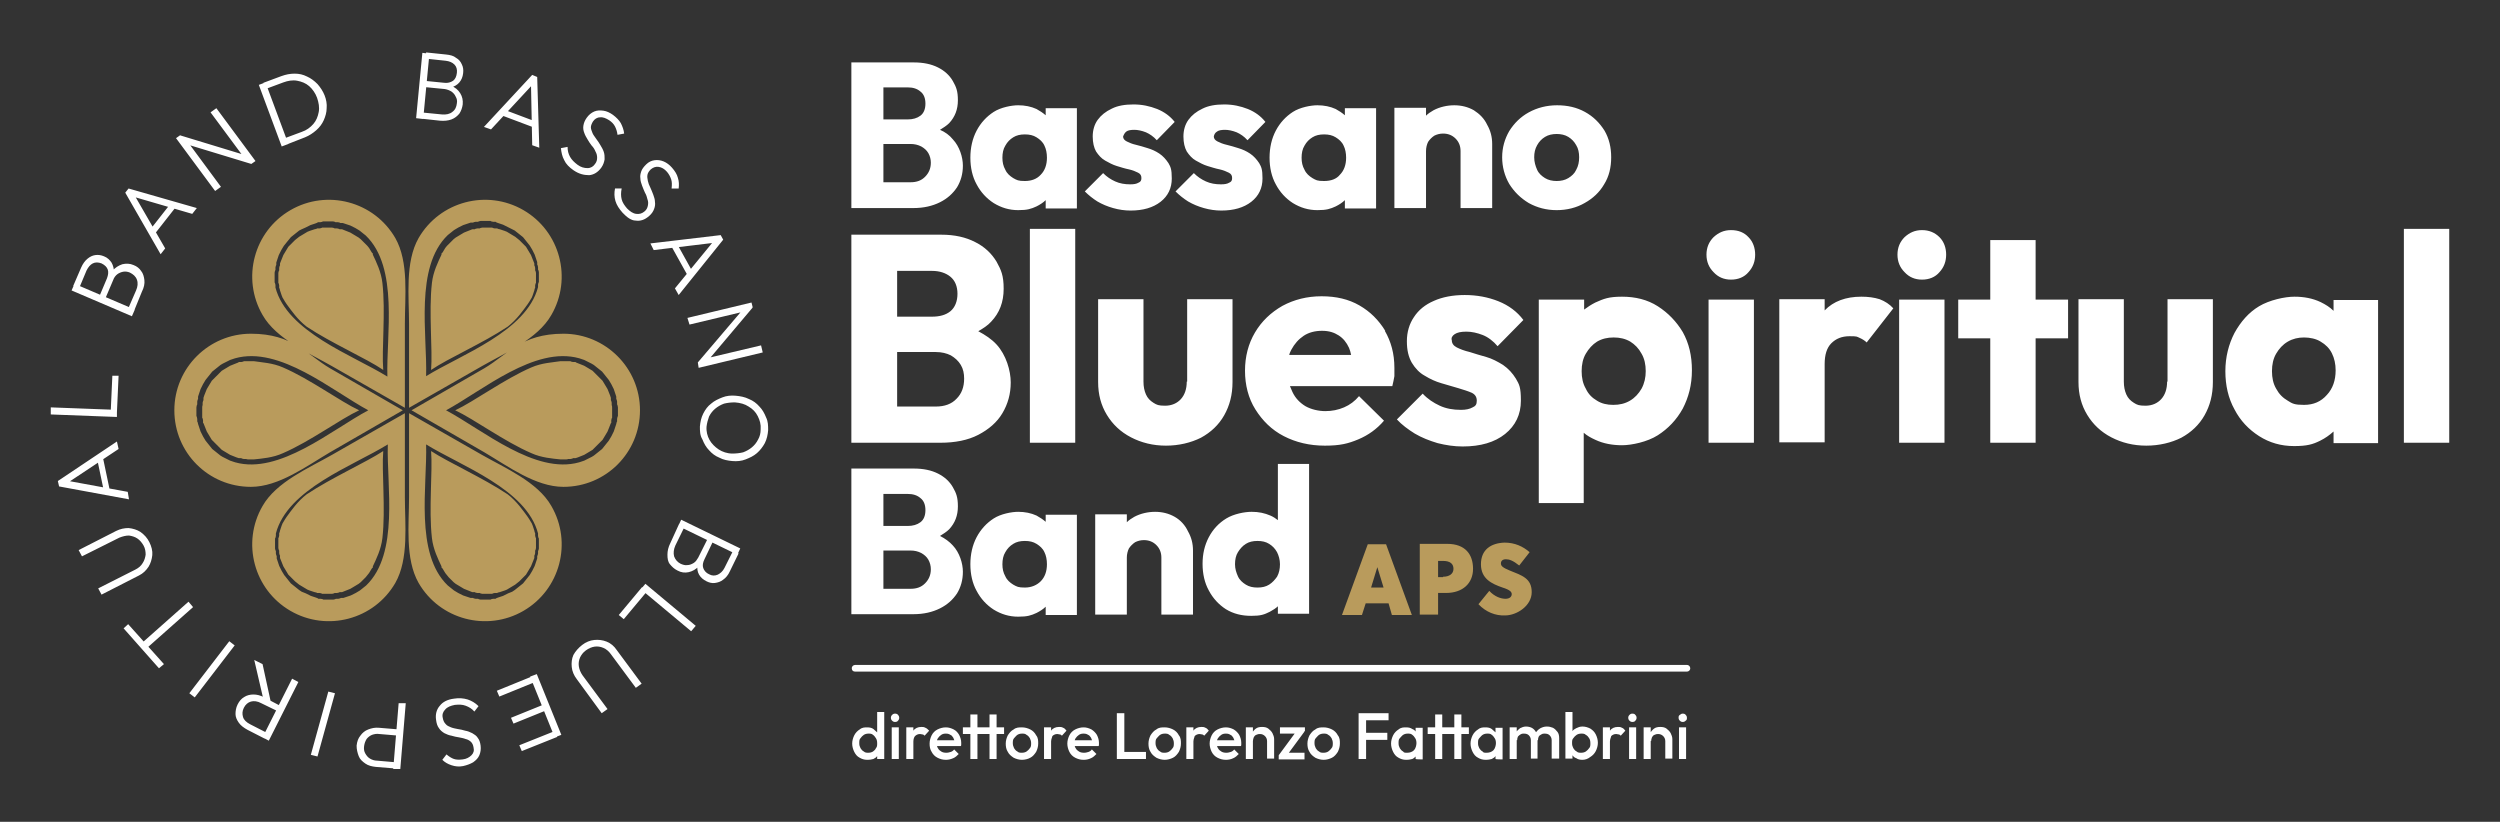 <?xml version="1.0" encoding="UTF-8"?>
<svg id="Livello_1" data-name="Livello 1" xmlns="http://www.w3.org/2000/svg" version="1.1" viewBox="0 0 600.8 197.5">
  <rect x="0" y="0" width="600.8" height="197.5" fill="#333333" stroke="none"/>
  <defs>
    <style>
      .cls-1 {
        fill: #b99b5c;
      }

      .cls-1, .cls-2 {
        stroke-width: 0px;
      }

      .cls-2 {
        fill: #fff;
      }
    </style>
  </defs>
  <path class="cls-1" d="M96.8,98.6h0l-17.5,10.1c-5.6,3.3-12.3,8.3-19,8.3-10.2,0-18.4-8.2-18.4-18.4s8.3-18.4,18.4-18.4,13.4,5,19,8.3l17.5,10.1h0ZM47.2,98.6v1.4c.1,0,.2.7.2.7v.6c.1,0,.2.6.2.6l.2.6.2.6.2.6.3.6.3.6.3.5.3.5.4.5.4.5.4.5.4.5.5.4.5.4.5.4.5.4.5.3.6.3.6.3.6.3.6.2.6.2c10.6,3,23.2-7.8,32-12.5-8.7-4.7-21.3-15.5-32-12.5l-.6.2-.6.2-.6.3-.6.3-.6.3-.5.3-.5.4-.5.4-.5.4-.5.4-.4.5-.4.5-.4.5-.4.5-.3.5-.3.5-.3.6-.3.6-.2.6-.2.6-.2.6v.6c-.1,0-.2.6-.2.6v.7c-.1,0-.2.7-.2.7v.7ZM86.3,98.6c-4.5-2.1-11.8-7.5-18.3-10.3-2.5-1.1-5.1-1.2-7-1.5h-2.4c0,.1-.6.2-.6.2h-.6c0,.1-.6.3-.6.3l-.5.2-.5.2-.5.2-.5.3-.5.3-.5.3-.5.3-.4.4-.4.4-.4.4-.4.4-.4.4-.4.4-.3.5-.3.5-.3.5-.3.5-.2.5-.2.5-.2.5-.2.6v.6c-.1,0-.2.6-.2.6v.6c-.1,0-.1.6-.1.6v2.4c.1,0,.2.6.2.6v.6c.1,0,.3.6.3.6l.2.5.2.5.2.5.3.5.3.5.3.5.3.5.4.4.4.4.4.4.4.4.4.4.4.4.5.3.5.3.5.3.5.3.5.2.5.2.5.2.6.2h.6c0,.1.6.2.6.2h.6c0,.1.6.1.6.1h1.2c1.9-.2,4.6-.4,7-1.5,6.5-2.8,13.8-8.2,18.3-10.3M98.9,98.6h0l17.5,10.1c5.6,3.3,12.3,8.3,19,8.3,10.2,0,18.4-8.2,18.4-18.4s-8.3-18.4-18.4-18.4-13.4,5-19,8.3l-17.5,10.1h0ZM148.5,98.6v1.4c-.1,0-.2.7-.2.7v.6c-.1,0-.2.6-.2.6l-.2.6-.2.6-.2.6-.3.6-.3.6-.3.5-.3.5-.4.5-.4.5-.4.5-.4.5-.5.4-.5.4-.5.4-.5.4-.5.3-.6.3-.6.3-.6.3-.6.2-.6.2c-10.6,3-23.2-7.8-32-12.5,8.7-4.7,21.3-15.5,32-12.5l.6.2.6.2.6.3.6.3.6.3.5.3.5.4.5.4.5.4.5.4.4.5.4.5.4.5.4.5.3.5.3.5.3.6.3.6.2.6.2.6.2.6v.6c.1,0,.2.6.2.6v.7c.1,0,.2.7.2.7v.7ZM109.4,98.6c4.5-2.1,11.8-7.5,18.3-10.3,2.5-1.1,5.1-1.2,7-1.5h2.4c0,.1.6.2.6.2h.6c0,.1.6.3.6.3l.5.2.5.2.5.2.5.3.5.3.5.3.5.3.4.4.4.4.4.4.4.4.4.4.4.4.3.5.3.5.3.5.3.5.2.5.2.5.2.5.2.6v.6c.1,0,.2.6.2.6v.6c.1,0,.1.6.1.6v2.4c-.1,0-.2.6-.2.6v.6c-.1,0-.3.6-.3.6l-.2.5-.2.5-.2.5-.3.5-.3.5-.3.5-.3.5-.4.4-.4.4-.4.4-.4.4-.4.4-.4.4-.5.3-.5.3-.5.3-.5.3-.5.2-.5.2-.5.2-.6.2h-.6c0,.1-.6.2-.6.2h-.6c0,.1-.6.1-.6.1h-1.2c-1.9-.2-4.6-.4-7-1.5-6.5-2.8-13.8-8.2-18.3-10.3M98.3,98h0l17.5-10c5.6-3.2,13.4-6.5,16.7-12.3,5.1-8.8,2.1-20.1-6.7-25.2-8.8-5.1-20.1-2.1-25.2,6.7-3.3,5.8-2.3,14.1-2.3,20.6v20.2h0ZM123.1,55.1l.6.3.5.4.5.4.5.4.5.4.4.5.4.5.4.5.4.5.3.5.3.5.3.6.3.6.2.6.2.6.2.6v.6c.1,0,.2.6.2.6v.6c.1,0,.2.6.2.6v2.4c-.1,0-.2.6-.2.6v.6c-2.8,10.7-18.5,16.2-26.9,21.4.3-9.9-2.8-26.2,5.2-33.9l.5-.4.5-.4.5-.4.5-.3.5-.3.6-.3.6-.3.6-.2.6-.2.6-.2h.6c0-.1.6-.2.6-.2h.6c0-.1.6-.2.6-.2h2.4c0,.1.6.2.6.2h.6c0,.1.6.3.6.3l.6.2.6.2.6.3.6.3,1,.5ZM103.6,88.9c.4-4.9-.6-13.9.2-20.9.3-2.7,1.5-5.1,2.3-6.8v-.3c.1,0,.3-.3.3-.3l.3-.5.3-.5.4-.5.4-.4.4-.4.4-.4.4-.4.5-.4.5-.3.5-.3.5-.3.5-.3.5-.2.5-.2.5-.2.5-.2h.6c0-.1.6-.2.6-.2h.6c0-.1.6-.2.6-.2h2.4c0,.1.6.2.6.2h.6c0,.1.6.2.6.2l.6.2.6.2.5.2.5.3.5.3.5.3.5.3.5.4.5.4.4.4.4.4.4.4.4.4.3.5.3.5.3.5.3.5.2.5.2.5.2.5.2.5v.5c.1,0,.2.6.2.6v.6c.1,0,.2.6.2.6v2.4c-.1,0-.2.6-.2.6v.6c-.1,0-.2.6-.2.6l-.2.6-.2.6-.2.5-.3.5-.3.5-.2.3-.2.3c-1.1,1.5-2.6,3.7-4.8,5.4-6,4-14.3,7.6-18.4,10.4M98.3,99.3h0l17.5,10c5.6,3.2,13.4,6.5,16.7,12.3,5.1,8.8,2.1,20.1-6.7,25.2s-20.1,2.1-25.2-6.7c-3.3-5.8-2.3-14.1-2.3-20.6v-20.2h0ZM123.1,142.2l.6-.4.5-.4.5-.4.5-.4.5-.4.4-.5.4-.5.4-.5.4-.5.3-.5.3-.5.3-.6.3-.6.2-.6.2-.6.2-.6v-.6c.1,0,.2-.6.2-.6v-.6c.1,0,.2-.6.2-.6v-2.4c-.1,0-.2-.6-.2-.6v-.6c-2.8-10.7-18.5-16.2-26.9-21.4.3,9.9-2.8,26.2,5.2,33.9l.5.4.5.4.5.4.5.3.5.3.6.3.6.3.6.2.6.2.6.2h.6c0,.1.6.2.6.2h.6c0,.1.6.2.6.2h2.4c0-.1.6-.2.6-.2h.6c0-.1.6-.3.6-.3l.6-.2.6-.2.6-.3.6-.3,1-.4ZM103.6,108.4c.4,4.9-.6,13.9.2,20.9.3,2.7,1.5,5.1,2.3,6.8v.3c.1,0,.3.3.3.3l.3.5.3.5.4.5.4.5.4.4.4.4.4.4.5.4.5.3.5.3.5.3.5.3.5.2.5.2.5.2.5.2h.6c0,.1.6.2.6.2h.6c0,.1.6.2.6.2h2.4c0-.1.6-.2.6-.2h.6c0-.1.6-.2.6-.2l.6-.2.6-.2.5-.2.5-.3.5-.3.5-.3.5-.3.5-.4.5-.4.4-.4.4-.4.4-.4.4-.4.3-.5.3-.5.3-.5.3-.5.2-.5.2-.5.2-.5.2-.5v-.6c.1,0,.2-.6.2-.6v-.6c.1,0,.2-.6.2-.6v-2.4c-.1,0-.2-.6-.2-.6v-.6c-.1,0-.2-.6-.2-.6l-.2-.6-.2-.6-.2-.5-.3-.5-.3-.5-.2-.3-.2-.3c-1.1-1.5-2.6-3.7-4.8-5.4-6-4-14.3-7.7-18.4-10.4M97.3,98h0l-17.5-10c-5.6-3.2-13.4-6.5-16.7-12.3-5.1-8.8-2.1-20.1,6.7-25.2,8.8-5.1,20.1-2.1,25.2,6.7,3.3,5.8,2.3,14.1,2.3,20.6v20.2h0ZM72.5,55.1l-.6.3-.5.4-.5.4-.5.4-.5.4-.4.5-.5.6-.4.5-.4.5-.3.5-.3.5-.3.6-.3.6-.2.6-.2.6-.2.6v.6c-.1,0-.2.6-.2.6v.6c-.1,0-.2.6-.2.6v2.4c.1,0,.2.6.2.6v.6c2.8,10.7,18.5,16.2,26.9,21.4-.3-9.9,2.8-26.2-5.2-33.9l-.5-.4-.5-.4-.5-.4-.5-.3-.5-.3-.6-.3-.6-.3-.6-.2-.6-.2-.6-.2h-.6c0-.1-.6-.2-.6-.2h-.6c0-.1-.6-.2-.6-.2h-2.4c0,.1-.6.2-.6.2h-.6c0,.1-.6.3-.6.3l-.6.2-.6.2-.6.3-.6.3-.9.4ZM92.1,88.9c-.4-4.9.6-13.9-.2-20.9-.3-2.7-1.5-5.1-2.3-6.8v-.3c-.1,0-.3-.3-.3-.3l-.3-.5-.3-.5-.4-.5-.4-.4-.4-.4-.4-.4-.4-.4-.5-.4-.5-.3-.5-.3-.5-.3-.5-.3-.5-.2-.5-.2-.5-.2-.5-.2h-.6c0-.1-.6-.2-.6-.2h-.6c0-.1-.6-.2-.6-.2h-2.4c0,.1-.6.2-.6.2h-.6c0,.1-.6.2-.6.2l-.6.2-.6.2-.5.2-.5.3-.5.3-.5.3-.5.3-.5.4-.5.4-.4.4-.4.4-.4.4-.4.4-.3.5-.3.5-.3.5-.3.5-.2.5-.2.5-.2.5-.2.5v.5c-.1,0-.2.6-.2.6v.6c-.1,0-.2.6-.2.6v2.4c.1,0,.2.6.2.6v.6c.1,0,.2.6.2.6l.2.6.2.6.2.5.3.5.3.5.2.3.2.3c1.1,1.5,2.6,3.7,4.8,5.4,6,4,14.3,7.6,18.4,10.4M97.3,99.3h0l-17.5,10c-5.6,3.2-13.4,6.5-16.7,12.3-5.1,8.8-2.1,20.1,6.7,25.2s20.1,2.1,25.2-6.7c3.3-5.8,2.3-14.1,2.3-20.6v-20.2h0ZM72.5,142.2l-.6-.4-.5-.4-.5-.4-.5-.4-.5-.4-.4-.5-.4-.5-.4-.5-.4-.5-.3-.5-.3-.5-.3-.6-.3-.6-.2-.6-.2-.6-.2-.6v-.6c-.1,0-.2-.6-.2-.6v-.6c-.1,0-.2-.6-.2-.6v-2.4c.1,0,.2-.6.2-.6v-.6c2.8-10.7,18.5-16.2,26.9-21.4-.3,9.9,2.8,26.2-5.2,33.9l-.5.4-.5.4-.5.4-.5.3-.5.3-.6.3-.6.3-.6.2-.6.2-.6.2h-.6c0,.1-.6.2-.6.2h-.6c0,.1-.6.2-.6.2h-2.4c0-.1-.6-.2-.6-.2h-.6c0-.1-.6-.3-.6-.3l-.6-.2-.6-.2-.6-.3-.6-.3-1-.4ZM92.1,108.4c-.4,4.9.6,13.9-.2,20.9-.3,2.7-1.5,5.1-2.3,6.8v.3c-.1,0-.3.3-.3.3l-.3.5-.3.5-.4.5-.4.5-.4.4-.4.4-.4.4-.5.4-.5.3-.5.3-.5.3-.5.3-.5.2-.5.2-.5.2-.5.2h-.6c0,.1-.6.2-.6.2h-.6c0,.1-.6.2-.6.2h-2.4c0-.1-.6-.2-.6-.2h-.6c0-.1-.6-.2-.6-.2l-.6-.2-.6-.2-.5-.2-.5-.3-.5-.3-.5-.3-.5-.3-.5-.4-.5-.4-.4-.4-.4-.4-.4-.4-.4-.4-.3-.5-.3-.5-.3-.5-.3-.5-.2-.5-.2-.5-.2-.5-.2-.5v-.6c-.1,0-.2-.6-.2-.6v-.6c-.1,0-.2-.6-.2-.6v-2.4c.1,0,.2-.6.2-.6v-.6c.1,0,.2-.6.2-.6l.2-.6.2-.6.2-.5.3-.5.3-.5.2-.3.2-.3c1.1-1.5,2.6-3.7,4.8-5.4,6-4,14.3-7.7,18.4-10.4"/>
  <path class="cls-1" d="M333.7,145h-5.5l-.9,2.8h-4.8l6.2-17h4.4l6.2,17h-4.8l-.8-2.8ZM332.5,141.2l-1.5-4.9h0l-1.5,4.9h3ZM341.2,130.7h6.6c4.3,0,6.2,2.5,6.2,6s-2.5,5.8-6.5,5.8h-1.9v5.2h-4.4v-17h0ZM346.8,138.6c1.5,0,2.5-.7,2.5-1.9s-.8-1.9-2.5-1.9h-1.2v3.9h1.2ZM355.3,145.2l2.6-3.2c1.3,1.4,2.8,1.9,3.9,1.9s1.5-.6,1.5-1.1-.3-1-2.2-1.6c-2.6-.9-5.2-2.1-5.2-5.6s2.4-5.1,5.7-5.2c2.4,0,4.4.9,6,2.3l-2.5,3.2c-1.5-1.2-2.4-1.5-3.2-1.5s-1.2.4-1.2,1,.4,1,2.1,1.7c3,1.2,5.3,1.9,5.3,5.2s-3.6,5.6-6.4,5.6c-2.3.1-4.6-.8-6.4-2.7Z"/>
  <path class="cls-2" d="M100,28.4l1.5-15.7,1.7.2-1.5,15.7-1.7-.2ZM101.1,28.5v-1.5c.1,0,5.1.5,5.1.5,1,.1,1.9-.1,2.5-.6.7-.5,1-1.2,1.1-2.1.1-.6,0-1.1-.3-1.6-.2-.5-.6-.9-1-1.2-.5-.3-1-.5-1.6-.6l-5.1-.5v-1.5c.1,0,5,.5,5,.5.8.1,1.5-.1,2.1-.5.5-.4.8-1,.9-1.9.1-.8-.1-1.5-.6-2s-1.2-.8-2.1-.9l-4.7-.5v-1.5c.1,0,4.8.5,4.8.5,1,.1,1.8.3,2.4.8.7.4,1.1.9,1.4,1.6.3.6.4,1.3.3,2.1-.1.9-.4,1.6-.9,2.2-.5.6-1.2,1-2.2,1.3l.2-.5c1,.4,1.7,1,2.2,1.8s.7,1.7.6,2.7c-.1.8-.4,1.6-.8,2.2-.5.6-1.1,1.1-1.9,1.4-.8.3-1.8.4-2.8.3l-4.6-.5ZM116.3,30.5l11.6-12.5,1.2.5.5,17-1.7-.6-.3-15,.6.2-10.2,11-1.7-.6ZM120.5,27.7l.5-1.4,7.7,2.9-.5,1.4-7.7-2.9ZM137.8,40.9c-1-.7-1.8-1.5-2.2-2.4-.5-.9-.7-1.9-.8-2.9l1.6-.3c0,.9.2,1.7.6,2.4.4.7,1,1.3,1.8,1.9.8.6,1.6.8,2.4.8s1.4-.4,1.8-1c.4-.5.5-1,.5-1.5s-.1-1-.4-1.5c-.2-.5-.5-1-.9-1.4-.4-.5-.7-1-1-1.5s-.6-1-.8-1.6c-.2-.5-.3-1.1-.2-1.7.1-.6.3-1.2.8-1.9s1.1-1.2,1.8-1.5,1.4-.3,2.2-.2,1.6.5,2.3,1c.8.6,1.5,1.3,1.9,2,.4.8.7,1.6.8,2.5l-1.6.3c-.1-.8-.3-1.4-.6-2-.3-.6-.8-1.1-1.4-1.5-.8-.5-1.5-.8-2.2-.7-.7,0-1.3.4-1.7,1-.3.5-.5,1-.5,1.4s.2.9.4,1.4.6.9.9,1.4c.4.5.7,1,1,1.5s.6,1,.8,1.6.2,1.1.2,1.8c-.1.6-.3,1.3-.8,2-.8,1.1-1.8,1.7-2.9,1.8-1.3,0-2.5-.3-3.8-1.2ZM149.6,51.1c-.8-.9-1.4-1.8-1.7-2.8-.3-1-.3-2-.1-3h1.6c-.2,1-.2,1.8,0,2.6s.7,1.5,1.3,2.2c.7.7,1.4,1.2,2.2,1.3.8.1,1.4-.1,2-.6.5-.4.7-.9.8-1.4.1-.5.1-1-.1-1.5-.1-.5-.3-1.1-.6-1.6-.2-.5-.5-1.1-.7-1.7-.2-.6-.4-1.1-.4-1.7-.1-.6,0-1.1.2-1.7s.6-1.1,1.2-1.7c.6-.6,1.3-.9,2-1s1.5,0,2.2.3,1.4.8,2,1.5c.7.8,1.2,1.6,1.4,2.4.3.9.3,1.7.2,2.6h-1.7c.1-.9.1-1.6-.1-2.2s-.5-1.2-1-1.8c-.6-.7-1.3-1.1-2-1.2-.7-.1-1.3.1-1.9.6-.4.4-.7.8-.8,1.3-.1.5,0,.9.1,1.5.1.5.3,1,.6,1.6.2.5.5,1.1.7,1.7.2.6.4,1.1.4,1.7.1.6,0,1.2-.2,1.7-.2.6-.6,1.2-1.2,1.7-1,.9-2.1,1.3-3.3,1.1-.9,0-2-.7-3.1-1.9ZM156.3,58.5l16.9-2,.6,1.1-10.7,13.3-.9-1.6,9.5-11.6.3.6-14.9,1.8-.8-1.6ZM161.3,59.1l1.3-.7,4,7.2-1.3.7-4-7.2ZM165.2,76.4l15.4-3.7.3,1.2-1.8.9-13.4,3.2-.5-1.6ZM167.7,87.1l10.9-12.8,2.2-.3-10.8,12.8-2.3.3ZM167.7,87.1l1.7-.9,13.5-3.2.4,1.7-15.4,3.7-.2-1.3ZM184.1,100.3c-.4-1-.9-1.9-1.6-2.6-.7-.8-1.5-1.4-2.5-1.8-1-.5-2.1-.7-3.2-.8-1.1-.1-2.2,0-3.2.4s-1.9.8-2.7,1.5c-.8.6-1.4,1.4-1.9,2.4s-.7,2-.8,3.1c0,1.1,0,2.1.6,3.1.4,1,.9,1.9,1.6,2.6.7.8,1.5,1.4,2.5,1.8.9.5,2,.7,3.1.8,1.1.1,2.2,0,3.2-.4s1.9-.8,2.7-1.5,1.4-1.5,1.9-2.4c.5-1,.7-2,.8-3.1,0-1.1,0-2.1-.5-3.1ZM182.8,103.2c0,.9-.2,1.7-.6,2.4-.4.8-.9,1.4-1.5,1.9-.6.5-1.3.9-2.1,1.2-.8.2-1.7.3-2.6.3-1.2,0-2.4-.4-3.3-1-.9-.6-1.7-1.4-2.2-2.3s-.8-2-.7-3.2c.1-.8.3-1.6.6-2.4.4-.8.9-1.4,1.5-1.9.6-.5,1.3-.9,2.1-1.2.8-.2,1.7-.3,2.6-.3,1.3.1,2.4.4,3.3,1,1,.6,1.7,1.3,2.2,2.3s.8,2,.7,3.2ZM163.2,125.9l1.3.7-2.2,4.5c-.4.9-.5,1.8-.3,2.6.3.8.8,1.4,1.6,1.8.5.2,1,.4,1.6.3.5,0,1-.2,1.5-.5s.8-.8,1.1-1.3l2.3-4.6,1.3.6-2.1,4.4c-.4.8-.5,1.5-.3,2.1s.7,1.2,1.4,1.5c.7.4,1.4.4,2.1.1.6-.3,1.2-.8,1.6-1.6l2.1-4.2,1.3.7-2.1,4.3c-.4.9-1,1.6-1.6,2-.6.5-1.3.7-2,.8-.7.1-1.4-.1-2-.4-.8-.4-1.4-.9-1.8-1.6s-.5-1.5-.4-2.5l.4.4c-.7.8-1.6,1.3-2.5,1.5s-1.8.1-2.7-.4c-.8-.4-1.3-.9-1.8-1.5s-.6-1.4-.6-2.3.2-1.8.7-2.8l2.1-4.6ZM163.7,124.9l14.2,6.9-.7,1.5-14.2-6.9.7-1.5ZM154.3,141.1l1.2,1-5.6,6.7-1.2-1,5.6-6.7ZM155.1,140.3l12.1,10.1-1.1,1.3-12.1-10.1,1.1-1.3ZM139.9,155c.9-.7,1.9-1.1,2.9-1.2s2,0,3,.4,1.8,1.1,2.4,2l6,8.1-1.4,1-6-8.1c-.5-.7-1.1-1.2-1.8-1.5s-1.4-.4-2.1-.3c-.7.1-1.4.4-2.1.9-.7.5-1.1,1.1-1.4,1.7-.3.7-.4,1.4-.3,2.1.1.7.4,1.5.9,2.2l6,8.1-1.4,1-6-8.2c-.7-.9-1.1-1.9-1.2-2.9-.1-1,0-2,.4-2.9.5-.9,1.2-1.7,2.1-2.4ZM128,162.5l.6,1.4-8.6,3.5-.6-1.4,8.6-3.5ZM130.7,169.3l.6,1.4-7.9,3.2-.6-1.4,7.9-3.2ZM133.3,175.7l.6,1.4-8.5,3.4-.6-1.4,8.5-3.4ZM129,162l5.9,14.6-1.6.6-5.9-14.6,1.6-.6ZM109.1,167.9c1.2-.2,2.3-.1,3.3.2.9.3,1.8.8,2.6,1.6l-1,1.3c-.6-.7-1.3-1.1-2.1-1.4s-1.6-.3-2.6-.2c-1,.2-1.8.5-2.3,1.1-.5.5-.8,1.2-.6,2,.1.6.3,1.1.7,1.5.3.4.8.6,1.3.8.5.2,1.1.3,1.6.4.6.1,1.2.2,1.8.4.6.1,1.1.3,1.7.6.5.3,1,.6,1.3,1.1.4.5.6,1.1.7,1.9.1.8,0,1.6-.3,2.3-.3.7-.8,1.2-1.5,1.7-.7.4-1.5.7-2.4.9-1,.2-1.9.1-2.8-.2s-1.6-.7-2.2-1.3l1-1.3c.6.5,1.2.9,1.8,1.1s1.3.2,2.1.1c.9-.1,1.6-.5,2.1-1s.7-1.1.5-1.9c-.1-.6-.3-1-.6-1.3s-.8-.6-1.3-.7c-.5-.2-1.1-.3-1.6-.4-.6-.1-1.2-.2-1.8-.4-.6-.1-1.1-.3-1.7-.6-.5-.3-1-.7-1.3-1.2-.4-.5-.6-1.2-.7-2-.2-1.3.1-2.5.9-3.4.7-.9,1.8-1.5,3.4-1.7ZM95.9,175.3v1.5c-.1,0-4.7-.4-4.7-.4-.7-.1-1.2,0-1.8.2-.5.2-1,.6-1.3,1-.3.5-.5,1-.6,1.7s0,1.3.3,1.8.6.9,1.1,1.2c.5.3,1.1.5,1.7.5l4.6.4v1.5c-.1,0-4.9-.4-4.9-.4-.9-.1-1.8-.3-2.5-.8s-1.3-1-1.6-1.8-.5-1.6-.5-2.5c.1-1,.4-1.8.9-2.4.5-.7,1.1-1.2,1.9-1.5.8-.3,1.6-.5,2.6-.4l4.8.4ZM97.5,169.1l-1.3,15.7h-1.7c0-.1,1.3-15.8,1.3-15.8h1.7ZM80.5,166.6l-4.2,15.2-1.6-.4,4.2-15.2,1.6.4ZM67.5,169.7l-.6,1.3-4.1-2c-.9-.5-1.8-.6-2.5-.4s-1.3.7-1.7,1.5-.4,1.5-.2,2.2.8,1.3,1.8,1.8l4.1,2.1-.7,1.3-4.1-2.1c-.9-.5-1.6-1-2.1-1.7s-.8-1.4-.8-2.1.1-1.5.5-2.3.9-1.4,1.6-1.8c.6-.4,1.4-.6,2.2-.6s1.7.2,2.6.7l4,2.1ZM63.1,159.6l2,9.2-1.7-.3-2.3-9.9,2,1ZM71.7,163.9l-7.1,14.1-1.5-.8,7.1-14.1,1.5.8ZM56.4,155.1l-9.6,12.5-1.3-1,9.6-12.5,1.3,1ZM39.4,159.6l-1.2,1-8.5-9.6,1.1-1,8.6,9.6ZM46.4,145.9l-11.5,10.2-1.1-1.3,11.5-10.2,1.1,1.3ZM35.9,130.3c.5,1,.8,2.1.7,3.1s-.4,2-.9,2.8c-.6.9-1.3,1.6-2.3,2.1l-9,4.6-.8-1.5,8.9-4.5c.8-.4,1.4-.9,1.8-1.6.4-.6.6-1.3.7-2,0-.7-.1-1.5-.5-2.2s-.9-1.3-1.5-1.7c-.6-.4-1.3-.6-2-.7-.8,0-1.5.2-2.3.5l-9,4.5-.8-1.5,9-4.6c1-.5,2-.7,3-.7,1,.1,2,.4,2.8.9,1,.7,1.7,1.5,2.2,2.5ZM31,120l-16.8-3.1-.3-1.3,14.2-9.5.4,1.8-12.5,8.3v-.7c0,0,14.7,2.7,14.7,2.7l.3,1.8ZM26.4,117.9l-1.4.3-1.7-8.1,1.4-.3,1.7,8.1ZM28,100.2l-15.8-.6v-1.7c0,0,15.9.6,15.9.6v1.7ZM28.1,99.1h-1.5c0-.1.4-8.8.4-8.8h1.5c0,.1-.4,8.8-.4,8.8ZM31.7,76l-14.5-6.2.7-1.6,14.5,6.2-.7,1.6ZM32.1,75l-1.4-.6,2-4.6c.4-.9.5-1.8.2-2.6-.3-.8-.9-1.3-1.7-1.7-.5-.2-1-.3-1.6-.2-.5.1-1,.3-1.4.6-.4.3-.8.8-1,1.4l-2,4.7-1.4-.6,1.9-4.5c.3-.8.4-1.5.2-2.1s-.7-1.1-1.5-1.5c-.8-.3-1.5-.3-2.1,0s-1.1.9-1.5,1.7l-1.8,4.3-1.4-.6,1.9-4.4c.4-.9.9-1.6,1.5-2.1s1.2-.8,1.9-.9,1.4,0,2.1.3c.8.3,1.4.9,1.8,1.5.4.7.6,1.5.6,2.4l-.4-.4c.7-.8,1.5-1.3,2.4-1.6.9-.2,1.8-.2,2.7.2.8.3,1.4.8,1.8,1.4.5.6.7,1.4.8,2.2.1.9-.1,1.8-.6,2.8l-2,4.9ZM38.6,61.1l-8.5-14.8.8-1,16.4,4.7-1.1,1.4-14.4-4.2.4-.5,7.5,13-1.1,1.4ZM37.2,56.2l-1.2-.9,5.1-6.5,1.2.9-5.1,6.5ZM51.7,45.9l-9.4-12.7,1-.7,1.6,1.3,8.2,11.1-1.4,1ZM60.4,39.4l-16.1-4.9-1.1-2,16.1,4.9,1.1,2ZM60.4,39.4l-1.5-1.2-8.3-11.2,1.4-1,9.4,12.7-1,.7ZM67.7,35.2l-5.5-14.8,1.6-.6,5.5,14.8-1.6.6ZM68.7,34.8l-.5-1.5,4.3-1.6c1.2-.4,2.1-1.1,2.8-1.9.7-.8,1.1-1.8,1.3-2.9.2-1.1,0-2.2-.4-3.4-.4-1.1-1.1-2.1-1.9-2.8-.8-.7-1.8-1.1-2.9-1.3-1.1-.2-2.2,0-3.3.4l-4.3,1.6-.5-1.5,4.3-1.6c1.1-.4,2.1-.6,3.2-.6s2,.2,3,.7c.9.4,1.7,1,2.5,1.8.7.8,1.3,1.7,1.7,2.7s.6,2.1.5,3.1c0,1-.3,2-.7,2.9s-1,1.7-1.8,2.4-1.7,1.3-2.7,1.7l-4.6,1.8Z"/>
  <path id="Bassano" class="cls-2" d="M229,33.5c-.8-1-1.9-1.8-3.1-2.3.8-.5,1.6-1,2.2-1.6,1.4-1.5,2.1-3.3,2.1-5.5s-.4-3.2-1.2-4.6c-.8-1.4-2-2.5-3.6-3.3-1.6-.8-3.5-1.2-5.8-1.2h-15v35h14.9c2.5,0,4.6-.5,6.4-1.4,1.8-.9,3.1-2.1,4.1-3.6.9-1.5,1.4-3.2,1.4-5.2s-.8-4.6-2.4-6.3ZM212.3,21h5.8c1.3,0,2.3.3,3.1,1,.8.6,1.2,1.6,1.2,2.9s-.4,2.3-1.2,2.9c-.8.6-1.8.9-3.1.9h-5.8v-7.7ZM222.3,42.5c-.9.9-2,1.3-3.5,1.3h-6.5v-9.2h6.5c1,0,1.8.2,2.6.6.7.4,1.3.9,1.7,1.6.4.7.6,1.5.6,2.3,0,1.4-.5,2.5-1.4,3.4ZM251.3,26v1.7c-.7-.6-1.3-1-2.2-1.5-1.3-.6-2.8-.9-4.4-.9s-4.2.5-5.9,1.6c-1.7,1.1-3.1,2.6-4.1,4.5-1,1.9-1.5,4.1-1.5,6.5s.5,4.6,1.5,6.4c1,1.9,2.4,3.4,4.1,4.5,1.8,1.1,3.7,1.7,5.9,1.7s3.1-.3,4.4-.9c.8-.4,1.6-.9,2.2-1.5v2h7.5v-24.1h-7.5ZM250.1,42c-.9,1-2.2,1.5-3.8,1.5s-1.9-.2-2.8-.7c-.8-.5-1.5-1.1-1.9-2-.5-.9-.7-1.8-.7-2.9s.2-2.1.7-2.9c.5-.9,1.1-1.5,1.9-2s1.7-.7,2.8-.7,2,.2,2.8.7,1.5,1.1,1.9,2c.4.8.6,1.8.6,2.9,0,1.7-.5,3.1-1.5,4.1ZM270.7,31.6c.4-.3,1.1-.4,1.9-.4s1.8.2,2.8.6c.9.4,1.8,1,2.6,1.9l4.3-4.4c-1.1-1.4-2.5-2.4-4.2-3.1-1.8-.7-3.6-1.1-5.7-1.1s-3.8.3-5.2,1c-1.5.7-2.6,1.6-3.4,2.7-.8,1.1-1.2,2.5-1.2,4s.3,2.7.8,3.6c.6.9,1.3,1.7,2.2,2.2.9.5,1.8,1,2.8,1.3s1.9.6,2.9.8c.9.2,1.6.5,2.2.8s.8.7.8,1.3-.2.9-.7,1.1c-.5.3-1.1.4-2,.4-1.3,0-2.5-.2-3.6-.7s-2-1.1-2.9-2l-4.4,4.4c.9.9,1.9,1.7,3,2.4,1.2.7,2.4,1.2,3.8,1.6,1.4.4,2.8.6,4.2.6,3,0,5.4-.7,7.2-2.1,1.8-1.4,2.7-3.3,2.7-5.6s-.3-2.8-.8-3.7c-.6-.9-1.3-1.7-2.2-2.3-.9-.6-1.8-1-2.8-1.3s-1.9-.6-2.8-.8-1.6-.5-2.2-.8-.9-.7-.9-1.2c.2-.5.4-.9.8-1.2ZM292.5,31.6c.4-.3,1.1-.4,1.9-.4s1.8.2,2.8.6c.9.4,1.8,1,2.6,1.9l4.3-4.4c-1.1-1.4-2.5-2.4-4.2-3.1-1.8-.7-3.6-1.1-5.7-1.1s-3.8.3-5.2,1c-1.5.7-2.6,1.6-3.4,2.7-.8,1.1-1.2,2.5-1.2,4s.3,2.7.8,3.6c.6.9,1.3,1.7,2.2,2.2.9.5,1.8,1,2.8,1.3s1.9.6,2.9.8c.9.2,1.6.5,2.2.8s.8.7.8,1.3-.2.9-.7,1.1c-.5.3-1.1.4-2,.4-1.3,0-2.5-.2-3.6-.7s-2-1.1-2.9-2l-4.4,4.4c.9.9,1.9,1.7,3,2.4,1.2.7,2.4,1.2,3.8,1.6,1.4.4,2.8.6,4.2.6,3,0,5.4-.7,7.2-2.1,1.8-1.4,2.7-3.3,2.7-5.6s-.3-2.8-.8-3.7c-.6-.9-1.3-1.7-2.2-2.3-.9-.6-1.8-1-2.8-1.3s-1.9-.6-2.8-.8-1.6-.5-2.2-.8-.9-.7-.9-1.2c.1-.5.3-.9.8-1.2ZM323.2,26v1.7c-.7-.6-1.3-1-2.2-1.5-1.3-.6-2.8-.9-4.4-.9s-4.2.5-5.9,1.6c-1.7,1.1-3.1,2.6-4.1,4.5-1,1.9-1.5,4.1-1.5,6.5s.5,4.6,1.5,6.4c1,1.9,2.4,3.4,4.1,4.5,1.8,1.1,3.7,1.7,5.9,1.7s3.1-.3,4.4-.9c.8-.4,1.6-.9,2.2-1.5v2h7.5v-24.1h-7.5ZM322,42c-.8,1-2.1,1.5-3.8,1.5s-1.9-.2-2.8-.7c-.8-.5-1.5-1.1-1.9-2-.5-.9-.7-1.8-.7-2.9s.2-2.1.7-2.9c.5-.9,1.1-1.5,1.9-2s1.7-.7,2.8-.7,2,.2,2.8.7,1.5,1.1,1.9,2c.4.8.6,1.8.6,2.9,0,1.7-.5,3.1-1.5,4.1ZM354.2,26.5c-1.4-.8-3-1.2-4.7-1.2s-3.5.4-5,1.2c-.7.4-1.3.8-1.8,1.3v-1.9h-7.6v24.1h7.6v-13.7c0-.8.2-1.6.5-2.2.4-.6.9-1.1,1.5-1.5.6-.3,1.3-.5,2.1-.5,1.2,0,2.2.4,3,1.2s1.2,1.8,1.2,3v13.7h7.6v-15.4c0-1.7-.4-3.2-1.2-4.6-.7-1.5-1.8-2.6-3.2-3.5ZM385.6,31.4c-1.2-1.9-2.7-3.4-4.7-4.5-2-1.1-4.2-1.6-6.7-1.6s-4.8.6-6.8,1.7c-2,1.1-3.5,2.6-4.7,4.5-1.1,1.9-1.7,4-1.7,6.3s.6,4.5,1.7,6.4c1.2,1.9,2.7,3.4,4.7,4.6,2,1.1,4.2,1.7,6.7,1.7s4.8-.6,6.7-1.7c2-1.1,3.6-2.6,4.7-4.5,1.2-1.9,1.7-4.1,1.7-6.5,0-2.4-.5-4.5-1.6-6.4ZM378.8,40.8c-.4.9-1.1,1.5-1.9,2s-1.8.7-2.8.7-2-.2-2.8-.7-1.5-1.1-1.9-2c-.4-.9-.7-1.9-.7-3s.2-2,.7-2.9c.5-.9,1.1-1.5,1.9-2s1.8-.7,2.8-.7,2,.2,2.8.7,1.4,1.1,1.9,2c.5.8.7,1.8.7,2.9s-.2,2.1-.7,3Z"/>
  <path id="Bluespiritual" class="cls-2" d="M239.5,82.8c-1.2-1.3-2.7-2.3-4.4-3.2,1.2-.7,2.3-1.4,3.1-2.3,2-2.1,3-4.7,3-7.9s-.6-4.5-1.7-6.5c-1.2-2-2.9-3.6-5.1-4.7-2.3-1.2-5-1.8-8.2-1.8h-21.6v50h21.4c3.5,0,6.6-.6,9.1-1.9s4.5-3,5.8-5.2,2-4.6,2-7.4-1.1-6.6-3.4-9.1ZM215.6,65.1h8.4c1.8,0,3.3.5,4.4,1.4,1.1.9,1.7,2.3,1.7,4.1s-.6,3.3-1.7,4.2c-1.1.9-2.6,1.3-4.4,1.3h-8.4v-11ZM229.9,95.8c-1.2,1.3-2.9,1.9-5,1.9h-9.3v-13.1h9.3c1.4,0,2.6.3,3.6.8,1,.6,1.8,1.3,2.4,2.3.6,1,.8,2.1.8,3.3,0,2-.6,3.6-1.8,4.8ZM247.5,55h10.9v51.4h-10.9v-51.4ZM285.2,91.7c0,1.8-.5,3.2-1.4,4.2s-2.2,1.6-3.8,1.6-2-.2-2.8-.7-1.4-1.1-1.8-2-.6-1.9-.6-3.1v-19.8h-10.9v19.9c0,3,.7,5.6,2.1,7.9s3.3,4.1,5.8,5.4,5.3,2,8.4,2,6-.7,8.4-1.9c2.4-1.3,4.3-3.1,5.6-5.4,1.3-2.3,2-4.9,2-8v-19.9h-10.9v19.8h-.1ZM332.9,79.5c-1.6-2.6-3.6-4.6-6.2-6.1s-5.6-2.2-9.1-2.2-6.6.8-9.4,2.3c-2.8,1.6-5,3.7-6.6,6.4-1.6,2.7-2.4,5.8-2.4,9.2s.8,6.6,2.5,9.3c1.7,2.7,3.9,4.9,6.8,6.4,2.9,1.5,6.2,2.3,9.9,2.3s5.6-.5,8-1.5c2.4-1,4.5-2.5,6.2-4.5l-6-5.9c-1,1.2-2.2,2.1-3.6,2.7-1.4.6-2.9.9-4.5.9s-3.4-.4-4.8-1.2c-1.3-.8-2.4-1.9-3.1-3.4-.2-.5-.4-.9-.6-1.4h24.6c.2-.9.4-1.7.5-2.4,0-.7,0-1.4,0-2,0-3.4-.8-6.3-2.3-8.9ZM309.8,85.4c.1-.5.3-.9.5-1.3.8-1.5,1.8-2.6,3-3.4,1.2-.8,2.7-1.2,4.4-1.2s2.9.4,4,1.1c1.1.7,1.9,1.7,2.5,3,.2.5.4,1.1.5,1.7h-14.9ZM349.6,80.3c.6-.4,1.5-.6,2.8-.6s2.6.3,3.9.8,2.6,1.5,3.6,2.7l6.2-6.3c-1.5-2-3.5-3.5-6-4.5s-5.2-1.5-8.1-1.5-5.4.5-7.4,1.4c-2.1.9-3.7,2.2-4.8,3.9-1.1,1.6-1.7,3.6-1.7,5.8s.4,3.8,1.2,5.2c.8,1.3,1.8,2.4,3.1,3.1,1.3.8,2.6,1.4,4,1.8s2.8.8,4.1,1.2c1.3.4,2.3.7,3.2,1.1.8.4,1.2,1,1.2,1.9s-.3,1.3-1,1.6c-.7.4-1.6.6-2.8.6-1.9,0-3.6-.3-5.1-1s-2.9-1.6-4.1-2.9l-6.2,6.2c1.2,1.3,2.7,2.4,4.3,3.4,1.7,1,3.5,1.7,5.5,2.3,2,.5,4,.8,6,.8,4.3,0,7.7-1,10.2-3s3.8-4.7,3.8-8-.4-3.9-1.2-5.3c-.8-1.3-1.8-2.4-3.1-3.3-1.3-.8-2.6-1.5-4-1.9s-2.8-.8-4-1.2c-1.3-.3-2.3-.7-3.1-1.1-.8-.4-1.2-1-1.2-1.7-.2-.6.1-1.1.7-1.5ZM404.4,79.8c-1.5-2.5-3.5-4.6-6-6.2-2.5-1.6-5.4-2.3-8.6-2.3s-4.4.5-6.4,1.4c-1,.5-1.9,1.1-2.7,1.7v-2.4h-10.9v48.9h10.8v-16.9c.8.7,1.7,1.2,2.8,1.7,1.9.9,4.1,1.3,6.4,1.3s6.1-.8,8.6-2.4c2.5-1.6,4.5-3.7,6-6.4,1.4-2.7,2.2-5.7,2.2-9.2s-.7-6.5-2.2-9.2ZM394.5,93.4c-.7,1.2-1.6,2.2-2.8,2.9-1.2.7-2.5,1-4,1s-2.8-.3-3.9-1c-1.2-.7-2.1-1.6-2.7-2.9-.7-1.2-1-2.6-1-4.2s.3-3,1-4.2,1.6-2.2,2.7-2.9c1.2-.7,2.5-1,4-1s2.8.3,4,1c1.1.7,2,1.6,2.7,2.9.7,1.2,1,2.6,1,4.2,0,1.5-.3,2.9-1,4.2ZM416,55.3c-1.7,0-3,.6-4.2,1.7-1.1,1.1-1.7,2.5-1.7,4.2s.6,3.1,1.7,4.2c1.1,1.2,2.5,1.8,4.2,1.8s3.2-.6,4.2-1.8c1.1-1.2,1.6-2.6,1.6-4.2s-.5-3.1-1.6-4.2c-1-1.1-2.4-1.7-4.2-1.7ZM410.6,72h10.9v34.4h-10.9v-34.4ZM447.3,71.3c-3.7,0-6.7,1.1-8.8,3.3h0v-2.7h-10.9v34.4h10.9v-18.8c0-2.2.5-3.9,1.6-5s2.5-1.7,4.4-1.7,1.7.1,2.4.4,1.3.7,1.7,1.1l6.4-8.2c-.9-1-2-1.7-3.3-2.2-1.3-.4-2.7-.6-4.4-.6ZM456.4,72h10.9v34.4h-10.9v-34.4ZM461.9,55.3c-1.7,0-3,.6-4.2,1.7-1.1,1.1-1.7,2.5-1.7,4.2s.6,3.1,1.7,4.2c1.1,1.2,2.5,1.8,4.2,1.8s3.2-.6,4.2-1.8c1.1-1.2,1.6-2.6,1.6-4.2s-.5-3.1-1.6-4.2c-1.1-1.1-2.5-1.7-4.2-1.7ZM489.2,57.7h-10.9v14.3h-7.7v9.3h7.7v25.1h10.9v-25.1h7.8v-9.3h-7.8v-14.3ZM520.8,91.7c0,1.8-.5,3.2-1.4,4.2s-2.2,1.6-3.8,1.6-2-.2-2.8-.7-1.4-1.1-1.8-2c-.4-.9-.6-1.9-.6-3.1v-19.8h-10.9v19.9c0,3,.7,5.6,2.1,7.9,1.4,2.3,3.3,4.1,5.8,5.4s5.3,2,8.4,2,6-.7,8.4-1.9c2.4-1.3,4.3-3.1,5.6-5.4s2-4.9,2-8v-19.9h-10.9v19.8h0ZM560.8,72.1v2.6c-.9-.9-1.9-1.5-3.1-2.1-1.9-.9-4-1.3-6.3-1.3s-6,.8-8.5,2.3-4.4,3.7-5.9,6.4c-1.4,2.7-2.2,5.8-2.2,9.2s.7,6.5,2.2,9.2c1.4,2.7,3.4,4.8,5.9,6.4,2.5,1.6,5.3,2.4,8.4,2.4s4.5-.4,6.3-1.3c1.2-.6,2.2-1.3,3.2-2.2v2.8h10.7v-34.4h-10.7ZM559.2,94.9c-1.4,1.6-3.2,2.4-5.5,2.4s-2.8-.3-3.9-1c-1.2-.7-2.1-1.6-2.8-2.9-.7-1.2-1-2.6-1-4.2s.3-3,1-4.2,1.6-2.2,2.8-2.9c1.2-.7,2.5-1,3.9-1s2.9.3,4,1c1.2.7,2.1,1.6,2.7,2.8.6,1.2.9,2.6.9,4.1,0,2.4-.7,4.4-2.1,5.9ZM577.7,55h10.9v51.4h-10.9v-51.4Z"/>
  <path id="Band" class="cls-2" d="M229,131.1c-.8-.9-1.9-1.7-3.1-2.3.8-.5,1.6-1,2.2-1.6,1.4-1.5,2.1-3.3,2.1-5.5s-.4-3.2-1.2-4.6c-.8-1.4-2-2.5-3.6-3.3-1.6-.8-3.5-1.2-5.8-1.2h-15v35h14.9c2.5,0,4.6-.5,6.4-1.4,1.8-.9,3.1-2.1,4.1-3.6.9-1.5,1.4-3.2,1.4-5.2s-.8-4.6-2.4-6.3ZM212.3,118.7h5.8c1.3,0,2.3.3,3.1,1,.8.6,1.2,1.6,1.2,2.9s-.4,2.3-1.2,2.9c-.8.6-1.8.9-3.1.9h-5.8v-7.7ZM222.3,140.2c-.9.9-2,1.3-3.5,1.3h-6.5v-9.2h6.5c1,0,1.8.2,2.6.6.7.4,1.3.9,1.7,1.6.4.7.6,1.5.6,2.3,0,1.4-.5,2.5-1.4,3.4ZM251.3,123.7v1.7c-.7-.6-1.3-1-2.2-1.5-1.3-.6-2.8-.9-4.4-.9s-4.2.5-5.9,1.6c-1.7,1.1-3.1,2.6-4.1,4.5-1,1.9-1.5,4.1-1.5,6.5s.5,4.6,1.5,6.4c1,1.9,2.4,3.4,4.1,4.5,1.8,1.1,3.7,1.7,5.9,1.7s3.1-.3,4.4-.9c.8-.4,1.6-.9,2.2-1.5v2h7.5v-24.1h-7.5ZM250.1,139.7c-.9.9-2.2,1.5-3.8,1.5s-1.9-.2-2.8-.7c-.8-.5-1.5-1.1-1.9-2-.5-.9-.7-1.8-.7-2.9s.2-2.1.7-2.9c.5-.9,1.1-1.5,1.9-2s1.7-.7,2.8-.7,2,.2,2.8.7,1.5,1.1,1.9,2c.4.8.6,1.8.6,2.9,0,1.7-.5,3.1-1.5,4.1ZM282.3,124.2c-1.4-.8-3-1.2-4.7-1.2s-3.5.4-5,1.2c-.7.4-1.3.8-1.8,1.3v-1.9h-7.6v24.1h7.6v-13.7c0-.8.2-1.6.5-2.2.4-.6.9-1.1,1.5-1.5.6-.3,1.3-.5,2.1-.5,1.2,0,2.2.4,3,1.2.8.8,1.2,1.8,1.2,3v13.7h7.6v-15.4c0-1.7-.4-3.2-1.2-4.6-.7-1.5-1.8-2.7-3.2-3.5ZM307.1,111.5h0v13.5c-.5-.4-1.1-.8-1.8-1.1-1.4-.6-2.8-.9-4.5-.9s-4.3.5-6.1,1.6c-1.8,1.1-3.2,2.6-4.2,4.5-1,1.9-1.5,4-1.5,6.4s.5,4.6,1.5,6.4c1,1.9,2.4,3.4,4.1,4.5,1.8,1.1,3.8,1.6,6.1,1.6s3.1-.3,4.5-1c.7-.4,1.4-.8,1.9-1.3v1.8h7.5v-36h-7.5ZM306.9,138.6c-.5.7-1.1,1.4-1.9,1.9s-1.7.7-2.8.7-2-.2-2.8-.7-1.5-1.1-1.9-2c-.4-.9-.7-1.8-.7-2.9s.2-2.1.7-2.9,1.1-1.5,1.9-2,1.7-.7,2.8-.7,2,.2,2.8.7,1.4,1.1,1.9,2c.4.8.7,1.8.7,2.9s-.2,2.1-.7,3Z"/>
  <path id="direttore" class="cls-2" d="M210.8,171.1v4.9c-.3-.3-.6-.5-.9-.8-.4-.3-.9-.4-1.5-.4s-1.2,0-1.8.5c-.5.3-1,.8-1.3,1.4-.3.6-.5,1.3-.5,2s.2,1.4.5,2c.3.6.7,1.1,1.3,1.4.5.3,1.1.5,1.8.5s1.1-.1,1.5-.2c.4-.2.7-.4.9-.7v.7h1.7v-11.3h-1.7ZM210.5,179.8c-.1.3-.4.6-.7.8-.3.2-.7.3-1.1.3s-.8,0-1.1-.3c-.4-.2-.6-.5-.8-.8-.2-.4-.3-.7-.3-1.2s0-.9.3-1.2c.2-.3.5-.6.8-.8s.7-.3,1.1-.3.8,0,1.1.3c.3.2.5.5.7.8.2.3.3.7.3,1.2s0,.9-.3,1.2ZM215.1,173.5c-.3,0-.5-.1-.7-.3-.2-.2-.3-.4-.3-.7s.1-.5.3-.7c.2-.2.4-.3.7-.3s.6.1.7.3c.2.2.3.4.3.7s-.1.5-.3.7c-.1.2-.4.3-.7.3ZM214.3,182.4v-7.6h1.7v7.6h-1.7ZM217.8,182.4v-7.6h1.7v7.6h-1.7ZM219.5,178.2l-.6-.3c0-1,.2-1.7.6-2.3.4-.6,1.1-.9,1.9-.9s.7.1,1,.2.6.4.9.7l-1.1,1.2c-.1-.1-.3-.3-.5-.3s-.4-.1-.6-.1c-.5,0-.9.2-1.2.5-.2.2-.4.7-.4,1.3ZM227.3,182.6c-.8,0-1.4-.2-2-.5s-1.1-.8-1.4-1.4c-.4-.6-.5-1.3-.5-2s.2-1.4.5-2,.8-1.1,1.4-1.4,1.3-.5,2-.5,1.3.2,1.9.5,1,.8,1.3,1.3c.3.6.5,1.2.5,1.9v.4c0,.1,0,.3-.1.4h-6.2v-1.4h5.3l-.6.6c0-.5-.1-.8-.3-1.2-.2-.3-.4-.6-.7-.7-.3-.2-.6-.3-1.1-.3s-.8.1-1.1.3c-.3.2-.6.5-.8.8-.2.3-.3.7-.3,1.2s.1.9.3,1.2c.2.4.5.6.8.8.3.2.7.3,1.2.3s.7-.1,1.1-.2c.3-.1.6-.3.8-.6l1.1,1.1c-.4.4-.8.8-1.3,1-.7.3-1.2.4-1.8.4ZM231.4,176.4v-1.6h9.9v1.6h-9.9ZM233.2,182.4v-10.7h1.7v10.7h-1.7ZM237.8,182.4v-10.7h1.7v10.7h-1.7ZM249,176.7c-.3-.6-.8-1.1-1.4-1.4-.6-.3-1.3-.5-2-.5s-1.4,0-2,.5c-.6.3-1,.8-1.4,1.4-.3.6-.5,1.3-.5,2s.1,1.4.5,2c.3.6.8,1,1.4,1.4.6.3,1.3.5,2,.5s1.5-.2,2-.5c.6-.3,1-.8,1.4-1.4.3-.6.5-1.3.5-2s0-1.4-.5-2ZM247.5,179.8c-.2.3-.5.6-.8.8-.3.2-.7.3-1.1.3s-.8,0-1.1-.3c-.4-.2-.6-.5-.8-.8-.2-.4-.3-.8-.3-1.2s0-.9.3-1.2.5-.6.8-.8c.3-.2.7-.3,1.1-.3s.8,0,1.1.3c.4.2.6.5.8.8.2.4.3.8.3,1.2s0,.9-.3,1.2ZM250.9,182.4v-7.6h1.7v7.6h-1.7ZM252.6,178.2l-.6-.3c0-1,.2-1.7.6-2.3.4-.6,1.1-.9,1.9-.9s.7.1,1,.2.6.4.8.7l-1.1,1.2c-.1-.1-.3-.3-.5-.3s-.4-.1-.6-.1c-.5,0-.9.2-1.2.5,0,.2-.3.7-.3,1.3ZM260.4,182.6c-.8,0-1.4-.2-2-.5s-1.1-.8-1.4-1.4-.5-1.3-.5-2,.2-1.4.5-2,.8-1.1,1.4-1.4,1.3-.5,2-.5,1.3.2,1.9.5c.5.3,1,.8,1.3,1.3.3.6.5,1.2.5,1.9v.4c0,.1,0,.3-.1.4h-6.2v-1.4h5.3l-.6.6c0-.5-.1-.8-.3-1.2-.2-.3-.4-.6-.7-.7-.3-.2-.6-.3-1.1-.3s-.8.1-1.1.3c-.3.2-.6.5-.8.8-.2.3-.3.7-.3,1.2s.1.9.3,1.2c.2.4.5.6.8.8.3.2.7.3,1.2.3s.7-.1,1.1-.2c.3-.1.6-.3.8-.6l1.1,1.1c-.4.4-.8.8-1.3,1-.6.3-1.2.4-1.8.4ZM268.4,182.4v-11h1.8v11h-1.8ZM269.6,182.4v-1.7h5.8v1.7h-5.8ZM283.3,176.7c-.3-.6-.8-1.1-1.4-1.4-.6-.3-1.3-.5-2-.5s-1.4,0-2,.5c-.6.3-1,.8-1.4,1.4-.3.6-.5,1.3-.5,2s.1,1.4.5,2c.3.6.8,1,1.4,1.4.6.3,1.3.5,2,.5s1.4-.2,2-.5c.6-.3,1-.8,1.4-1.4.3-.6.5-1.3.5-2s0-1.4-.5-2ZM281.8,179.8c-.2.3-.5.6-.8.8-.3.2-.7.3-1.1.3s-.8,0-1.1-.3c-.4-.2-.6-.5-.8-.8-.2-.4-.3-.8-.3-1.2s0-.9.3-1.2.5-.6.8-.8c.3-.2.7-.3,1.1-.3s.8,0,1.1.3c.4.2.6.5.8.8.2.4.3.8.3,1.2s0,.9-.3,1.2ZM285.1,182.4v-7.6h1.7v7.6h-1.7ZM286.8,178.2l-.6-.3c0-1,.2-1.7.6-2.3.4-.6,1.1-.9,1.9-.9s.7.1,1,.2.6.4.8.7l-1.1,1.2c-.1-.1-.3-.3-.5-.3s-.4-.1-.6-.1c-.5,0-.9.2-1.2.5,0,.2-.3.7-.3,1.3ZM294.6,182.6c-.8,0-1.4-.2-2-.5s-1.1-.8-1.4-1.4-.5-1.3-.5-2,.2-1.4.5-2,.8-1.1,1.4-1.4,1.3-.5,2-.5,1.3.2,1.9.5c.5.3,1,.8,1.3,1.3.3.6.5,1.2.5,1.9v.4c0,.1,0,.3-.1.4h-6.2v-1.4h5.3l-.6.6c0-.5-.1-.8-.3-1.2-.2-.3-.4-.6-.7-.7-.3-.2-.6-.3-1.1-.3s-.8.1-1.1.3c-.3.2-.6.5-.8.8-.2.3-.3.7-.3,1.2s.1.9.3,1.2c.2.4.5.6.8.8.3.2.7.3,1.2.3s.7-.1,1.1-.2c.3-.1.6-.3.8-.6l1.1,1.1c-.4.4-.8.8-1.3,1-.6.3-1.2.4-1.8.4ZM299.4,182.4v-7.6h1.7v7.6h-1.7ZM304.5,182.4v-4.3c0-.5-.2-.9-.5-1.2s-.7-.5-1.2-.5-.6.1-.9.2-.5.4-.6.6c-.1.3-.2.6-.2.9l-.7-.4c0-.6.1-1.1.4-1.5s.6-.8,1-1.1c.4-.3.9-.4,1.5-.4s1.1.1,1.5.4.8.7,1,1.1.4.9.4,1.4v4.7h-1.7ZM307.3,181.5l4.2-5.7h2l-4.2,5.7h-2ZM307.3,182.4v-.9l1.6-.6h4.6v1.6h-6.2ZM307.6,176.4v-1.6h6v.9l-1.6.6h-4.4ZM321.5,176.7c-.3-.6-.8-1.1-1.4-1.4-.6-.3-1.3-.5-2-.5s-1.4,0-2,.5c-.6.3-1,.8-1.4,1.4-.3.6-.5,1.3-.5,2s.1,1.4.5,2c.3.6.8,1,1.4,1.4.6.3,1.3.5,2,.5s1.4-.2,2-.5c.6-.3,1-.8,1.4-1.4.3-.6.5-1.3.5-2s0-1.4-.5-2ZM320,179.8c-.2.3-.5.6-.8.8-.3.2-.7.3-1.1.3s-.8,0-1.1-.3c-.4-.2-.6-.5-.8-.8-.2-.4-.3-.8-.3-1.2s0-.9.3-1.2.5-.6.8-.8c.3-.2.7-.3,1.1-.3s.8,0,1.1.3c.4.2.6.5.8.8.2.4.3.8.3,1.2s0,.9-.3,1.2ZM326.5,182.4v-11h1.8v11h-1.8ZM327.8,173.1v-1.7h5.9v1.7h-5.9ZM327.8,177.7v-1.6h5.6v1.7h-5.6ZM340.2,174.9v.9c-.2-.3-.5-.5-.8-.6-.4-.3-.9-.4-1.5-.4s-1.2,0-1.8.5c-.5.3-1,.8-1.3,1.4-.3.6-.5,1.3-.5,2s.2,1.4.5,2c.3.6.7,1.1,1.3,1.4.5.3,1.1.5,1.8.5s1.1-.1,1.5-.2c.3-.1.6-.4.8-.6v.6h0c0,.1,1.7.1,1.7.1v-7.6h-1.7ZM339.8,180.3c-.4.4-1,.6-1.6.6s-.8,0-1-.3c-.4-.2-.6-.5-.8-.8-.2-.4-.3-.7-.3-1.2s0-.9.3-1.2.5-.6.8-.8c.3-.2.7-.3,1.1-.3s.8,0,1.1.3c.3.2.5.5.7.8.2.3.3.7.3,1.2s-.2,1.3-.6,1.7ZM343.1,176.4v-1.6h9.9v1.6h-9.9ZM344.9,182.4v-10.7h1.7v10.7h-1.7ZM349.5,182.4v-10.7h1.7v10.7h-1.7ZM359.4,174.9v1.1c-.3-.3-.6-.5-.9-.8-.4-.3-.9-.4-1.5-.4s-1.2,0-1.8.5c-.5.3-1,.8-1.3,1.4-.3.6-.5,1.3-.5,2s.2,1.4.5,2c.3.6.7,1.1,1.3,1.4.5.3,1.1.5,1.8.5s1.1-.1,1.5-.2c.4-.2.7-.4.9-.7v.7h0c0,.1,1.7.1,1.7.1v-7.6h-1.7ZM358.9,180.3c-.4.4-1,.6-1.6.6s-.8,0-1-.3c-.4-.2-.6-.5-.8-.8-.2-.4-.3-.7-.3-1.2s0-.9.3-1.2.5-.6.8-.8c.3-.2.7-.3,1.1-.3s.8,0,1.1.3c.3.2.5.5.7.8.2.3.3.7.3,1.2s-.2,1.3-.6,1.7ZM362.8,182.4v-7.6h1.7v7.6h-1.7ZM367.9,182.4v-4.5c0-.5-.2-.9-.5-1.2s-.7-.4-1.2-.4-.6.1-.8.2c-.2.1-.4.3-.6.5-.1.2-.2.5-.2.9l-.7-.4c0-.6.1-1.1.4-1.5s.6-.7,1-1c.4-.2.9-.4,1.4-.4s1,.1,1.4.3c.4.2.8.6,1,1,.3.4.4.9.4,1.5v4.9h-1.6ZM372.9,182.4v-4.5c0-.5-.2-.9-.5-1.2-.3-.3-.7-.4-1.2-.4s-.6.1-.8.2-.5.3-.6.5-.2.5-.2.9l-1-.4c.1-.6.2-1.1.5-1.5s.6-.7,1.1-1c.4-.2.9-.4,1.5-.4s1,.1,1.5.3c.4.2.8.6,1.1,1,.3.4.4.9.4,1.5v4.9h-1.8ZM383.5,176.5c-.3-.6-.7-1-1.3-1.4-.6-.3-1.2-.5-1.9-.5s-1,.2-1.5.4c-.4.2-.7.4-.9.7v-4.6h-1.7v11.2h1.7v-.8c.2.3.5.6.9.7.4.3.9.4,1.5.4s1.3-.2,1.9-.7c.5-.3,1-.8,1.3-1.4.3-.6.5-1.3.5-2s-.2-1.4-.5-2ZM381.9,179.8c-.2.3-.5.6-.8.8-.3.2-.7.3-1.1.3s-.8,0-1.1-.3c-.4-.2-.6-.5-.8-.8-.2-.4-.3-.7-.3-1.2s0-.9.3-1.2c.2-.3.5-.6.8-.8s.7-.3,1.1-.3.8,0,1.1.3c.4.2.6.5.8.8.2.3.3.7.3,1.2s0,.9-.3,1.2ZM385.2,182.4v-7.6h1.7v7.6h-1.7ZM386.9,178.2l-.6-.3c0-1,.2-1.7.6-2.3.4-.6,1.1-.9,1.9-.9s.7.1,1,.2.6.4.8.7l-1.1,1.2c-.1-.1-.3-.3-.5-.3s-.4-.1-.6-.1c-.5,0-.9.2-1.2.5,0,.2-.3.7-.3,1.3ZM392.3,173.5c-.3,0-.5-.1-.7-.3-.2-.2-.3-.4-.3-.7s.1-.5.3-.7c.2-.2.4-.3.7-.3s.6.1.7.3c.2.2.3.4.3.7s-.1.5-.3.7c-.1.2-.4.3-.7.3ZM391.5,182.4v-7.6h1.7v7.6h-1.7ZM395,182.4v-7.6h1.7v7.6h-1.7ZM400.2,182.4v-4.3c0-.5-.2-.9-.5-1.2s-.7-.5-1.2-.5-.6.1-.9.2-.5.4-.6.6c-.1.3-.2.6-.2.9l-.7-.4c0-.6.1-1.1.4-1.5s.6-.8,1-1.1c.4-.3.9-.4,1.5-.4s1.1.1,1.5.4.8.7,1,1.1.4.9.4,1.4v4.7h-1.7ZM404.4,173.5c-.3,0-.5-.1-.7-.3-.2-.2-.3-.4-.3-.7s0-.5.3-.7.4-.3.7-.3.6.1.7.3c.2.2.3.4.3.7s0,.5-.3.7c-.2.2-.4.3-.7.3ZM403.5,182.4v-7.6h1.7v7.6h-1.7Z"/>
  <path id="linea" class="cls-2" d="M406.2,160.6c0-.4-.3-.8-.8-.8h-199.9c-.4,0-.8.3-.8.8s.3.8.8.8h199.9c.4,0,.8-.3.8-.8Z"/>
</svg>